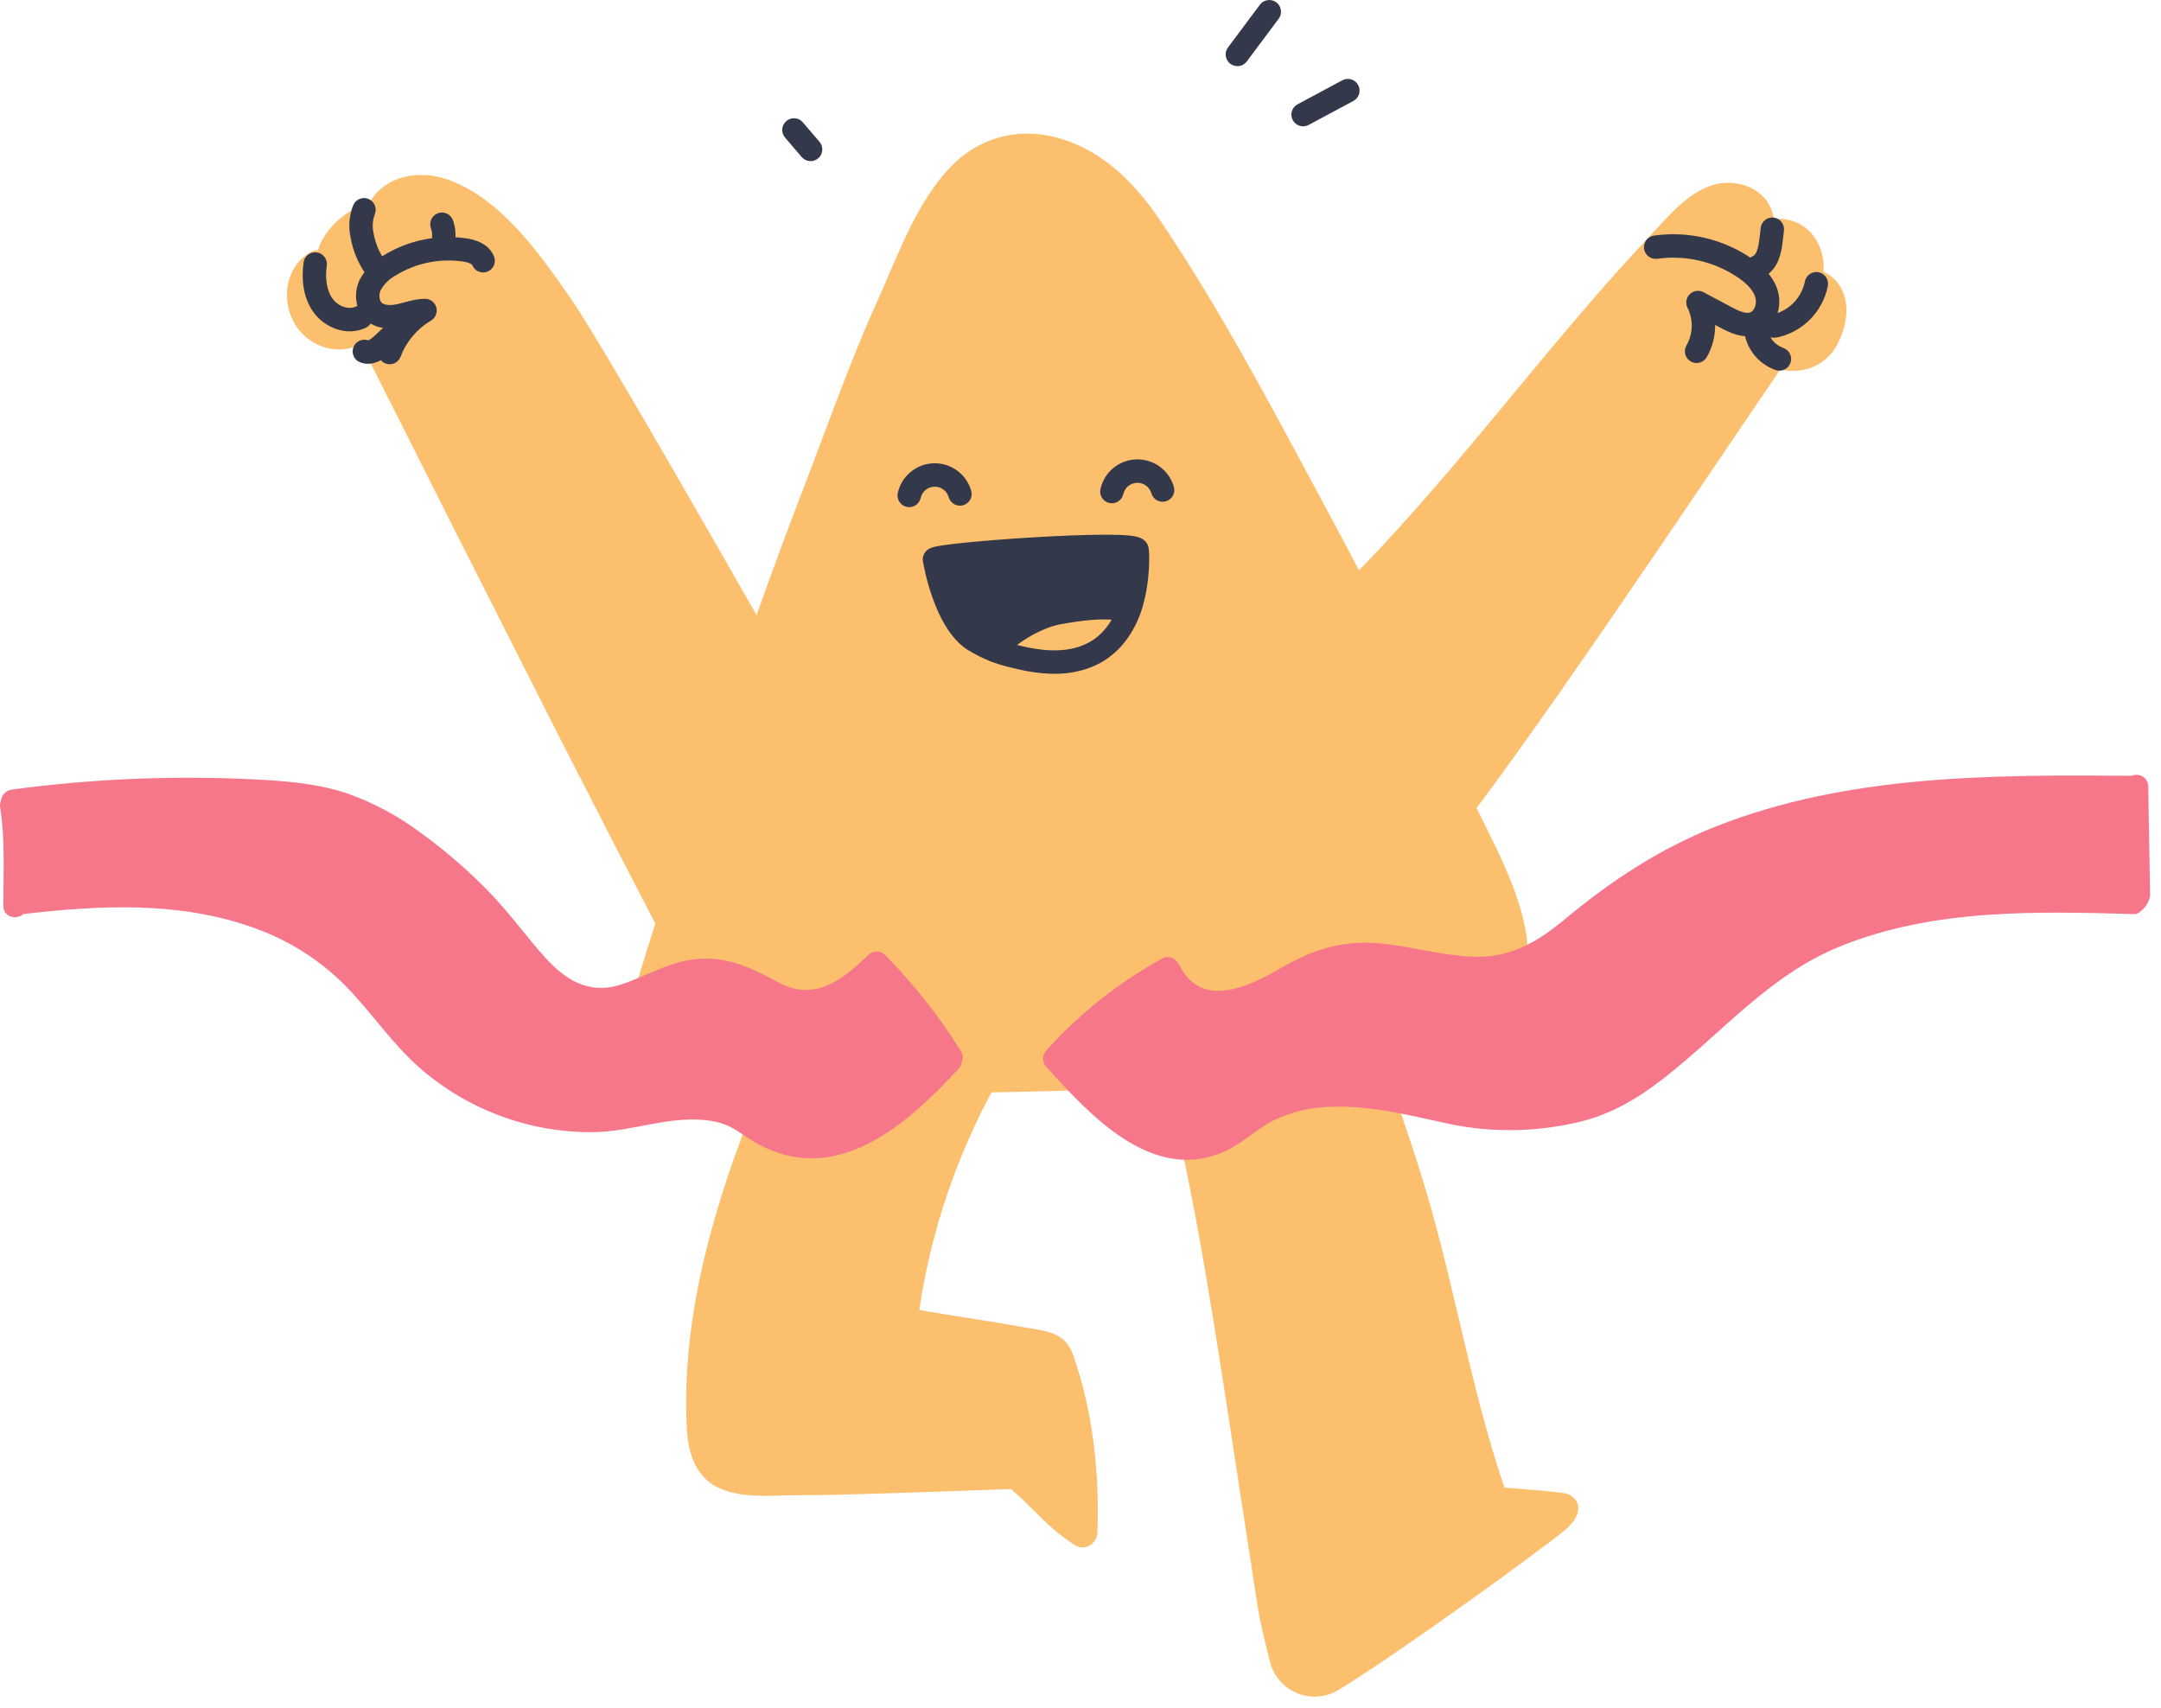 <svg width="124" height="98" viewBox="0 0 124 98" fill="none" xmlns="http://www.w3.org/2000/svg">
<path d="M105.583 16.434C105.358 16.064 105.027 15.77 104.633 15.59C104.686 14.979 104.553 14.367 104.251 13.834C103.764 12.951 102.788 12.453 101.787 12.578C101.756 12.363 101.698 12.152 101.615 11.951C101.095 10.733 99.611 10.263 98.39 10.59C96.845 11.004 95.73 12.424 94.68 13.537C93.316 14.981 91.993 16.468 90.71 17.977C85.638 23.907 80.915 30.161 75.171 35.477C75.171 35.477 76.403 40.831 77.341 42.842C78.338 44.978 82.068 49.67 82.267 49.448C86.162 45.119 98.769 26.121 102.159 21.199C102.49 21.279 102.832 21.302 103.171 21.267C104.208 21.18 105.112 20.525 105.518 19.567C105.988 18.611 106.163 17.381 105.583 16.434Z" fill="#FBBF6E"/>
<path d="M39.959 57.489C42.657 57.364 45.333 57.066 48.02 56.748C48.788 54.034 51.027 48.687 50.77 48.239C46.858 41.346 35.03 20.422 32.782 17.178C30.99 14.589 28.695 11.286 25.555 10.261C24.129 9.795 22.36 10.037 21.415 11.306C21.343 11.403 21.278 11.505 21.22 11.611C19.921 11.985 18.636 13.078 18.238 14.361C18.088 14.355 17.941 14.392 17.812 14.468C16.265 15.364 16.079 17.507 17.107 18.873C17.953 19.992 19.541 20.407 20.707 19.726C24.486 27.252 28.281 34.771 32.092 42.285C34.033 46.091 35.987 49.891 37.957 53.682C38.613 54.95 39.296 56.213 39.959 57.489Z" fill="#FBBF6E"/>
<path d="M87.57 53.557C87.1 50.745 85.508 48.055 84.308 45.496C81.659 39.857 78.856 34.294 75.899 28.806C72.966 23.363 70.034 17.767 66.566 12.639C65.164 10.57 63.384 8.742 60.943 7.981C58.703 7.28 56.399 7.757 54.711 9.414C52.593 11.492 51.502 14.73 50.302 17.37C48.801 20.678 47.485 24.433 46.179 27.821C42.413 37.607 40.153 44.867 36.873 55.322C36.425 56.748 36.033 58.19 36.25 59.576C36.622 61.939 38.76 62.976 40.953 63.126C43.714 63.314 46.551 62.922 49.325 62.841C55.387 62.664 61.458 62.7 67.513 62.293C70.448 62.096 73.382 61.791 76.286 61.307C78.931 60.859 81.833 60.436 84.301 59.352C86.699 58.295 88.011 56.206 87.57 53.557Z" fill="#FBBF6E"/>
<path d="M57.098 37.322C57.727 36.411 59.489 35.383 60.723 35.164C61.957 34.944 63.258 34.738 64.501 34.971L64.774 35.087C65.173 33.955 65.337 32.752 65.255 31.554C65.181 30.974 53.578 31.809 53.611 32.1C53.645 32.391 54.227 35.587 55.819 36.689C56.217 36.953 56.646 37.166 57.098 37.322Z" fill="#34384B"/>
<path fill-rule="evenodd" clip-rule="evenodd" d="M54.437 28.53C54.332 28.164 53.993 27.916 53.614 27.928C53.234 27.939 52.91 28.206 52.827 28.577C52.746 28.939 52.387 29.167 52.025 29.086C51.663 29.005 51.435 28.646 51.516 28.284C51.733 27.313 52.581 26.614 53.575 26.585C54.568 26.555 55.455 27.204 55.729 28.16C55.831 28.517 55.624 28.889 55.267 28.991C54.911 29.093 54.539 28.886 54.437 28.53Z" fill="#34384B"/>
<path fill-rule="evenodd" clip-rule="evenodd" d="M66.066 28.306C65.961 27.94 65.622 27.692 65.242 27.704C64.863 27.715 64.539 27.982 64.456 28.353C64.375 28.715 64.016 28.943 63.654 28.862C63.292 28.781 63.064 28.422 63.145 28.06C63.362 27.089 64.209 26.39 65.203 26.361C66.197 26.331 67.084 26.98 67.357 27.936C67.459 28.293 67.253 28.665 66.896 28.767C66.539 28.869 66.168 28.662 66.066 28.306Z" fill="#34384B"/>
<path fill-rule="evenodd" clip-rule="evenodd" d="M65.569 30.938C65.659 30.995 65.874 31.159 65.913 31.469C65.959 31.831 65.957 32.502 65.874 33.237C65.789 33.976 65.615 34.85 65.28 35.597C64.618 37.074 63.496 38.213 61.657 38.56C60.404 38.797 59.121 38.594 58.001 38.304C57.104 38.102 56.249 37.748 55.471 37.256C55.464 37.251 55.456 37.246 55.448 37.241C54.466 36.562 53.868 35.307 53.514 34.315C53.148 33.29 52.985 32.374 52.959 32.203C52.957 32.194 52.956 32.186 52.955 32.177C52.919 31.868 53.094 31.668 53.167 31.599C53.245 31.524 53.325 31.484 53.361 31.466C53.441 31.428 53.522 31.404 53.575 31.39C53.692 31.359 53.842 31.331 54.005 31.306C54.337 31.253 54.801 31.198 55.346 31.142C56.44 31.031 57.897 30.916 59.354 30.83C60.81 30.743 62.279 30.683 63.394 30.682C63.948 30.681 64.433 30.695 64.791 30.73C64.965 30.748 65.141 30.773 65.29 30.816C65.361 30.836 65.466 30.872 65.569 30.938ZM53.904 32.694C53.904 32.694 53.904 32.693 53.906 32.693C53.904 32.693 53.904 32.694 53.904 32.694ZM54.41 32.604C54.69 32.565 55.054 32.522 55.482 32.479C56.553 32.37 57.991 32.257 59.434 32.171C60.879 32.085 62.318 32.027 63.395 32.025C63.902 32.025 64.312 32.037 64.6 32.062C64.6 32.332 64.584 32.687 64.539 33.085C64.462 33.755 64.31 34.477 64.054 35.048C63.533 36.209 62.73 36.991 61.407 37.24L61.407 37.24C60.438 37.423 59.378 37.274 58.328 37.001C58.321 36.999 58.313 36.998 58.306 36.996C57.56 36.829 56.849 36.536 56.202 36.129C55.597 35.703 55.117 34.812 54.779 33.864C54.61 33.392 54.49 32.944 54.41 32.604ZM64.922 32.108C64.922 32.108 64.92 32.108 64.918 32.107C64.921 32.108 64.922 32.108 64.922 32.108Z" fill="#34384B"/>
<path fill-rule="evenodd" clip-rule="evenodd" d="M60.606 34.502C61.836 34.284 63.245 34.062 64.62 34.31C64.986 34.376 65.228 34.725 65.162 35.09C65.097 35.455 64.747 35.698 64.382 35.632C63.272 35.432 62.084 35.604 60.841 35.825C60.327 35.916 59.655 36.189 59.026 36.562C58.388 36.939 57.886 37.365 57.651 37.705C57.441 38.011 57.023 38.088 56.717 37.878C56.411 37.667 56.334 37.249 56.545 36.943C56.94 36.37 57.632 35.825 58.341 35.406C59.058 34.981 59.884 34.63 60.606 34.502Z" fill="#34384B"/>
<path fill-rule="evenodd" clip-rule="evenodd" d="M99.73 15.926C98.372 15.006 96.72 14.622 95.096 14.849C94.728 14.9 94.388 14.644 94.337 14.277C94.286 13.909 94.542 13.57 94.909 13.518C96.864 13.245 98.851 13.707 100.485 14.815L100.487 14.816C101.076 15.219 101.758 15.821 102.013 16.688C102.151 17.156 102.121 17.672 101.947 18.117C101.772 18.564 101.426 18.994 100.89 19.189L100.89 19.189C100.437 19.353 99.996 19.305 99.632 19.201C99.275 19.099 98.942 18.928 98.683 18.789L98.416 18.647C98.423 19.285 98.262 19.924 97.934 20.495C97.749 20.817 97.339 20.928 97.017 20.743C96.695 20.558 96.584 20.148 96.769 19.826C97.151 19.16 97.175 18.346 96.831 17.659C96.7 17.398 96.754 17.082 96.963 16.878C97.173 16.674 97.491 16.629 97.749 16.767L99.316 17.604C99.572 17.741 99.794 17.85 100.001 17.909C100.202 17.966 100.334 17.961 100.432 17.925C100.525 17.892 100.627 17.802 100.696 17.627C100.765 17.45 100.775 17.239 100.724 17.067C100.603 16.654 100.242 16.276 99.73 15.926Z" fill="#34384B"/>
<path fill-rule="evenodd" clip-rule="evenodd" d="M101.775 12.486C102.144 12.529 102.408 12.863 102.365 13.231L102.291 13.87C102.255 14.166 102.197 14.551 102.056 14.907C101.912 15.269 101.656 15.668 101.186 15.89C100.851 16.049 100.451 15.906 100.292 15.571C100.133 15.236 100.275 14.835 100.611 14.676C100.665 14.65 100.737 14.59 100.807 14.411C100.88 14.227 100.923 13.989 100.957 13.711L101.031 13.076C101.073 12.708 101.407 12.444 101.775 12.486Z" fill="#34384B"/>
<path fill-rule="evenodd" clip-rule="evenodd" d="M104.356 15.623C104.719 15.696 104.955 16.05 104.883 16.414C104.599 17.834 103.528 18.966 102.127 19.328C101.896 19.399 101.648 19.396 101.419 19.32C101.409 19.317 101.4 19.313 101.391 19.31C101.17 19.225 100.993 19.054 100.902 18.835C100.811 18.617 100.813 18.371 100.909 18.154C101.058 17.815 101.455 17.661 101.794 17.81C101.877 17.847 101.949 17.898 102.009 17.96C102.803 17.673 103.397 16.99 103.565 16.15C103.638 15.786 103.992 15.55 104.356 15.623Z" fill="#34384B"/>
<path fill-rule="evenodd" clip-rule="evenodd" d="M100.671 18.18C101.04 18.144 101.368 18.415 101.404 18.784C101.455 19.325 101.816 19.786 102.328 19.966C102.678 20.089 102.862 20.472 102.739 20.822C102.616 21.172 102.232 21.356 101.882 21.233C100.877 20.879 100.168 19.974 100.066 18.912C100.031 18.543 100.302 18.215 100.671 18.18Z" fill="#34384B"/>
<path fill-rule="evenodd" clip-rule="evenodd" d="M26.551 15.005C25.213 14.815 23.851 15.098 22.701 15.808C22.692 15.814 22.681 15.82 22.671 15.825C22.316 16.02 22.025 16.313 21.834 16.67C21.782 16.791 21.761 16.944 21.781 17.09C21.802 17.244 21.859 17.334 21.902 17.372C22.033 17.49 22.321 17.552 22.763 17.46C22.907 17.43 23.033 17.396 23.177 17.357C23.266 17.333 23.363 17.306 23.477 17.278C23.741 17.212 24.052 17.146 24.389 17.146C24.692 17.146 24.957 17.349 25.037 17.641C25.116 17.933 24.991 18.243 24.73 18.396C23.93 18.869 23.315 19.599 22.986 20.468C22.854 20.815 22.466 20.989 22.12 20.858C21.773 20.726 21.598 20.339 21.73 19.992C21.884 19.585 22.085 19.201 22.328 18.847C21.884 18.84 21.399 18.727 21.004 18.371C20.668 18.07 20.502 17.657 20.449 17.27C20.397 16.882 20.45 16.464 20.618 16.097C20.623 16.086 20.628 16.075 20.634 16.064C20.945 15.47 21.424 14.98 22.01 14.655C23.424 13.788 25.097 13.441 26.74 13.675C26.996 13.711 27.304 13.781 27.589 13.925C27.876 14.069 28.187 14.314 28.347 14.714C28.484 15.059 28.317 15.449 27.972 15.587C27.627 15.724 27.236 15.556 27.099 15.212C27.098 15.21 27.095 15.202 27.081 15.188C27.065 15.173 27.035 15.15 26.985 15.125C26.879 15.072 26.729 15.03 26.553 15.006L26.551 15.005Z" fill="#34384B"/>
<path fill-rule="evenodd" clip-rule="evenodd" d="M25.134 12.234C25.484 12.11 25.868 12.293 25.992 12.643C26.11 12.976 26.158 13.33 26.134 13.683C26.108 14.053 25.788 14.333 25.418 14.308C25.048 14.282 24.768 13.962 24.793 13.592C24.805 13.422 24.782 13.251 24.725 13.091C24.601 12.741 24.785 12.357 25.134 12.234Z" fill="#34384B"/>
<path fill-rule="evenodd" clip-rule="evenodd" d="M21.131 11.41C21.476 11.545 21.647 11.934 21.513 12.28C21.383 12.613 21.353 12.977 21.426 13.328C21.427 13.336 21.429 13.345 21.43 13.353C21.547 14.042 21.843 14.688 22.29 15.225C22.527 15.51 22.488 15.934 22.203 16.171C21.918 16.409 21.494 16.37 21.257 16.084C20.661 15.368 20.265 14.507 20.108 13.589C19.985 12.988 20.038 12.364 20.261 11.792C20.395 11.447 20.785 11.275 21.131 11.41Z" fill="#34384B"/>
<path fill-rule="evenodd" clip-rule="evenodd" d="M18.18 14.484C18.547 14.536 18.803 14.875 18.751 15.243C18.649 15.965 18.739 16.659 19.079 17.133C19.422 17.611 20.039 17.776 20.412 17.593C20.746 17.43 21.148 17.568 21.311 17.901C21.474 18.234 21.336 18.637 21.003 18.8C19.894 19.343 18.608 18.782 17.987 17.916C17.364 17.047 17.294 15.95 17.42 15.055C17.472 14.688 17.812 14.432 18.18 14.484Z" fill="#34384B"/>
<path fill-rule="evenodd" clip-rule="evenodd" d="M23.104 18.676C23.359 18.947 23.346 19.372 23.076 19.626L22.461 20.205C22.298 20.36 22.064 20.564 21.788 20.703C21.507 20.846 21.103 20.959 20.667 20.793C20.321 20.66 20.147 20.272 20.279 19.925C20.409 19.586 20.783 19.413 21.123 19.529C21.134 19.526 21.153 19.519 21.182 19.504C21.279 19.455 21.398 19.361 21.537 19.23L21.539 19.228L21.539 19.228L22.155 18.648C22.425 18.394 22.85 18.406 23.104 18.676ZM21.111 19.531C21.111 19.531 21.113 19.531 21.116 19.531C21.112 19.531 21.111 19.532 21.111 19.531Z" fill="#34384B"/>
<path d="M89.675 85.668C88.779 85.545 86.329 85.366 86.329 85.366C84.666 80.498 83.741 75.403 82.417 70.43C80.939 64.865 78.774 59.511 76.786 54.126C76.728 53.938 76.588 53.786 76.405 53.714C76.347 53.624 76.27 53.548 76.181 53.49C74.246 52.278 72.002 51.967 69.792 51.698C68.27 51.513 65.09 51.071 64.458 53.06C64.366 53.315 64.418 53.6 64.595 53.806C64.568 53.95 64.579 54.099 64.629 54.238C67.004 61.101 68.406 68.265 69.573 75.439C70.171 79.105 70.719 82.782 71.284 86.454L72.164 92.185C72.278 92.926 72.565 94.14 72.865 95.32C73.055 96.141 73.627 96.821 74.403 97.15C75.179 97.479 76.065 97.417 76.788 96.984C80.458 94.744 88.432 88.922 89.76 87.834C91.088 86.746 90.564 85.783 89.675 85.668Z" fill="#FBBF6E"/>
<path d="M61.597 77.804C61.093 76.349 59.964 76.391 58.571 76.131C56.988 75.836 54.335 75.46 52.749 75.168C53.521 69.953 55.367 64.954 58.171 60.488C58.589 59.827 57.647 59.317 57.064 59.518C56.507 59.169 55.88 59.135 55.212 58.846C54.194 58.407 53.072 58.268 51.977 58.446C50.747 58.632 49.507 58.736 48.264 58.759C47.126 58.759 46.072 58.548 45.019 59.07C44.839 59.148 44.699 59.297 44.632 59.482C44.565 59.667 44.577 59.871 44.666 60.047C41.721 66.859 39.011 74.445 39.408 81.956C39.477 83.243 39.838 84.598 41.042 85.277C42.46 86.076 44.547 85.776 46.094 85.796C48.219 85.823 57.479 85.449 58.016 85.449C59.411 86.643 60.141 87.706 61.706 88.674C62.269 89.021 62.943 88.564 62.967 87.948C63.104 84.549 62.716 81.031 61.597 77.804Z" fill="#FBBF6E"/>
<path fill-rule="evenodd" clip-rule="evenodd" d="M77.935 4.882C78.111 5.209 77.987 5.617 77.66 5.792L75.09 7.169C74.763 7.344 74.356 7.221 74.18 6.894C74.005 6.567 74.128 6.16 74.455 5.985L77.026 4.607C77.353 4.432 77.76 4.555 77.935 4.882Z" fill="#34384B"/>
<path fill-rule="evenodd" clip-rule="evenodd" d="M73.235 0.133C73.532 0.355 73.594 0.776 73.372 1.074L71.54 3.528C71.318 3.825 70.897 3.886 70.6 3.664C70.302 3.443 70.241 3.022 70.463 2.724L72.295 0.27C72.517 -0.027 72.938 -0.088 73.235 0.133Z" fill="#34384B"/>
<path fill-rule="evenodd" clip-rule="evenodd" d="M45.12 6.947C45.402 6.705 45.826 6.738 46.067 7.02L47.023 8.138C47.264 8.419 47.231 8.844 46.95 9.085C46.668 9.326 46.243 9.293 46.002 9.011L45.046 7.894C44.805 7.612 44.838 7.188 45.12 6.947Z" fill="#34384B"/>
<path d="M55.141 60.329C53.9 58.326 52.438 56.47 50.783 54.793C50.518 54.537 50.097 54.537 49.831 54.793C48.363 56.206 46.784 57.48 44.737 56.408C43.275 55.639 41.981 54.941 40.259 55.013C38.537 55.084 37.242 55.96 35.675 56.481C33.8 57.111 32.419 56.231 31.196 54.851C30.124 53.64 29.181 52.33 28.048 51.165C26.845 49.929 25.538 48.799 24.14 47.789C22.848 46.816 21.412 46.05 19.886 45.516C18.105 44.929 16.202 44.799 14.341 44.71C9.779 44.499 5.208 44.699 0.681 45.307C0.351 45.352 0.092 45.616 0.054 45.948C0.003 46.067 -0.012 46.199 0.01 46.326C0.303 48.185 0.189 50.106 0.191 51.983C0.191 52.641 0.97 52.798 1.342 52.451C5.756 51.934 10.322 51.71 14.567 53.243C16.552 53.943 18.353 55.083 19.834 56.578C21.296 58.076 22.465 59.843 24.037 61.238C26.815 63.687 30.404 65.016 34.107 64.966C36.123 64.926 38.084 64.153 40.091 64.247C42.265 64.353 42.357 65.221 44.229 65.994C48.522 67.763 52.331 64.223 55.004 61.327C55.109 61.219 55.173 61.077 55.183 60.926C55.283 60.735 55.266 60.504 55.141 60.329Z" fill="#F7778A"/>
<path d="M123.376 51.407C123.339 49.317 123.302 47.221 123.267 45.119C123.263 44.895 123.147 44.688 122.959 44.567C122.771 44.445 122.534 44.426 122.328 44.515C114.314 44.459 106.029 44.436 98.458 47.426C95.168 48.727 92.394 50.581 89.689 52.831C88.121 54.13 86.554 54.99 84.458 54.898C82.695 54.822 80.987 54.312 79.236 54.139C77.202 53.94 75.489 54.421 73.729 55.422C72.189 56.298 69.067 58.17 67.683 55.398C67.484 54.999 67.063 54.795 66.698 54.997C64.199 56.37 61.949 58.153 60.043 60.273C59.79 60.539 59.79 60.956 60.043 61.222C62.591 64.052 66.163 67.924 70.281 66.068C71.308 65.607 72.106 64.778 73.109 64.276C74.16 63.78 75.306 63.518 76.468 63.508C78.826 63.434 81.101 64.061 83.387 64.541C85.769 64.998 88.221 64.947 90.582 64.388C92.374 63.974 93.966 63.045 95.401 61.925C98.811 59.287 101.481 55.973 105.576 54.312C110.951 52.124 116.871 52.296 122.568 52.455C122.988 52.256 123.286 51.868 123.372 51.412L123.376 51.407Z" fill="#F7778A"/>
</svg>
